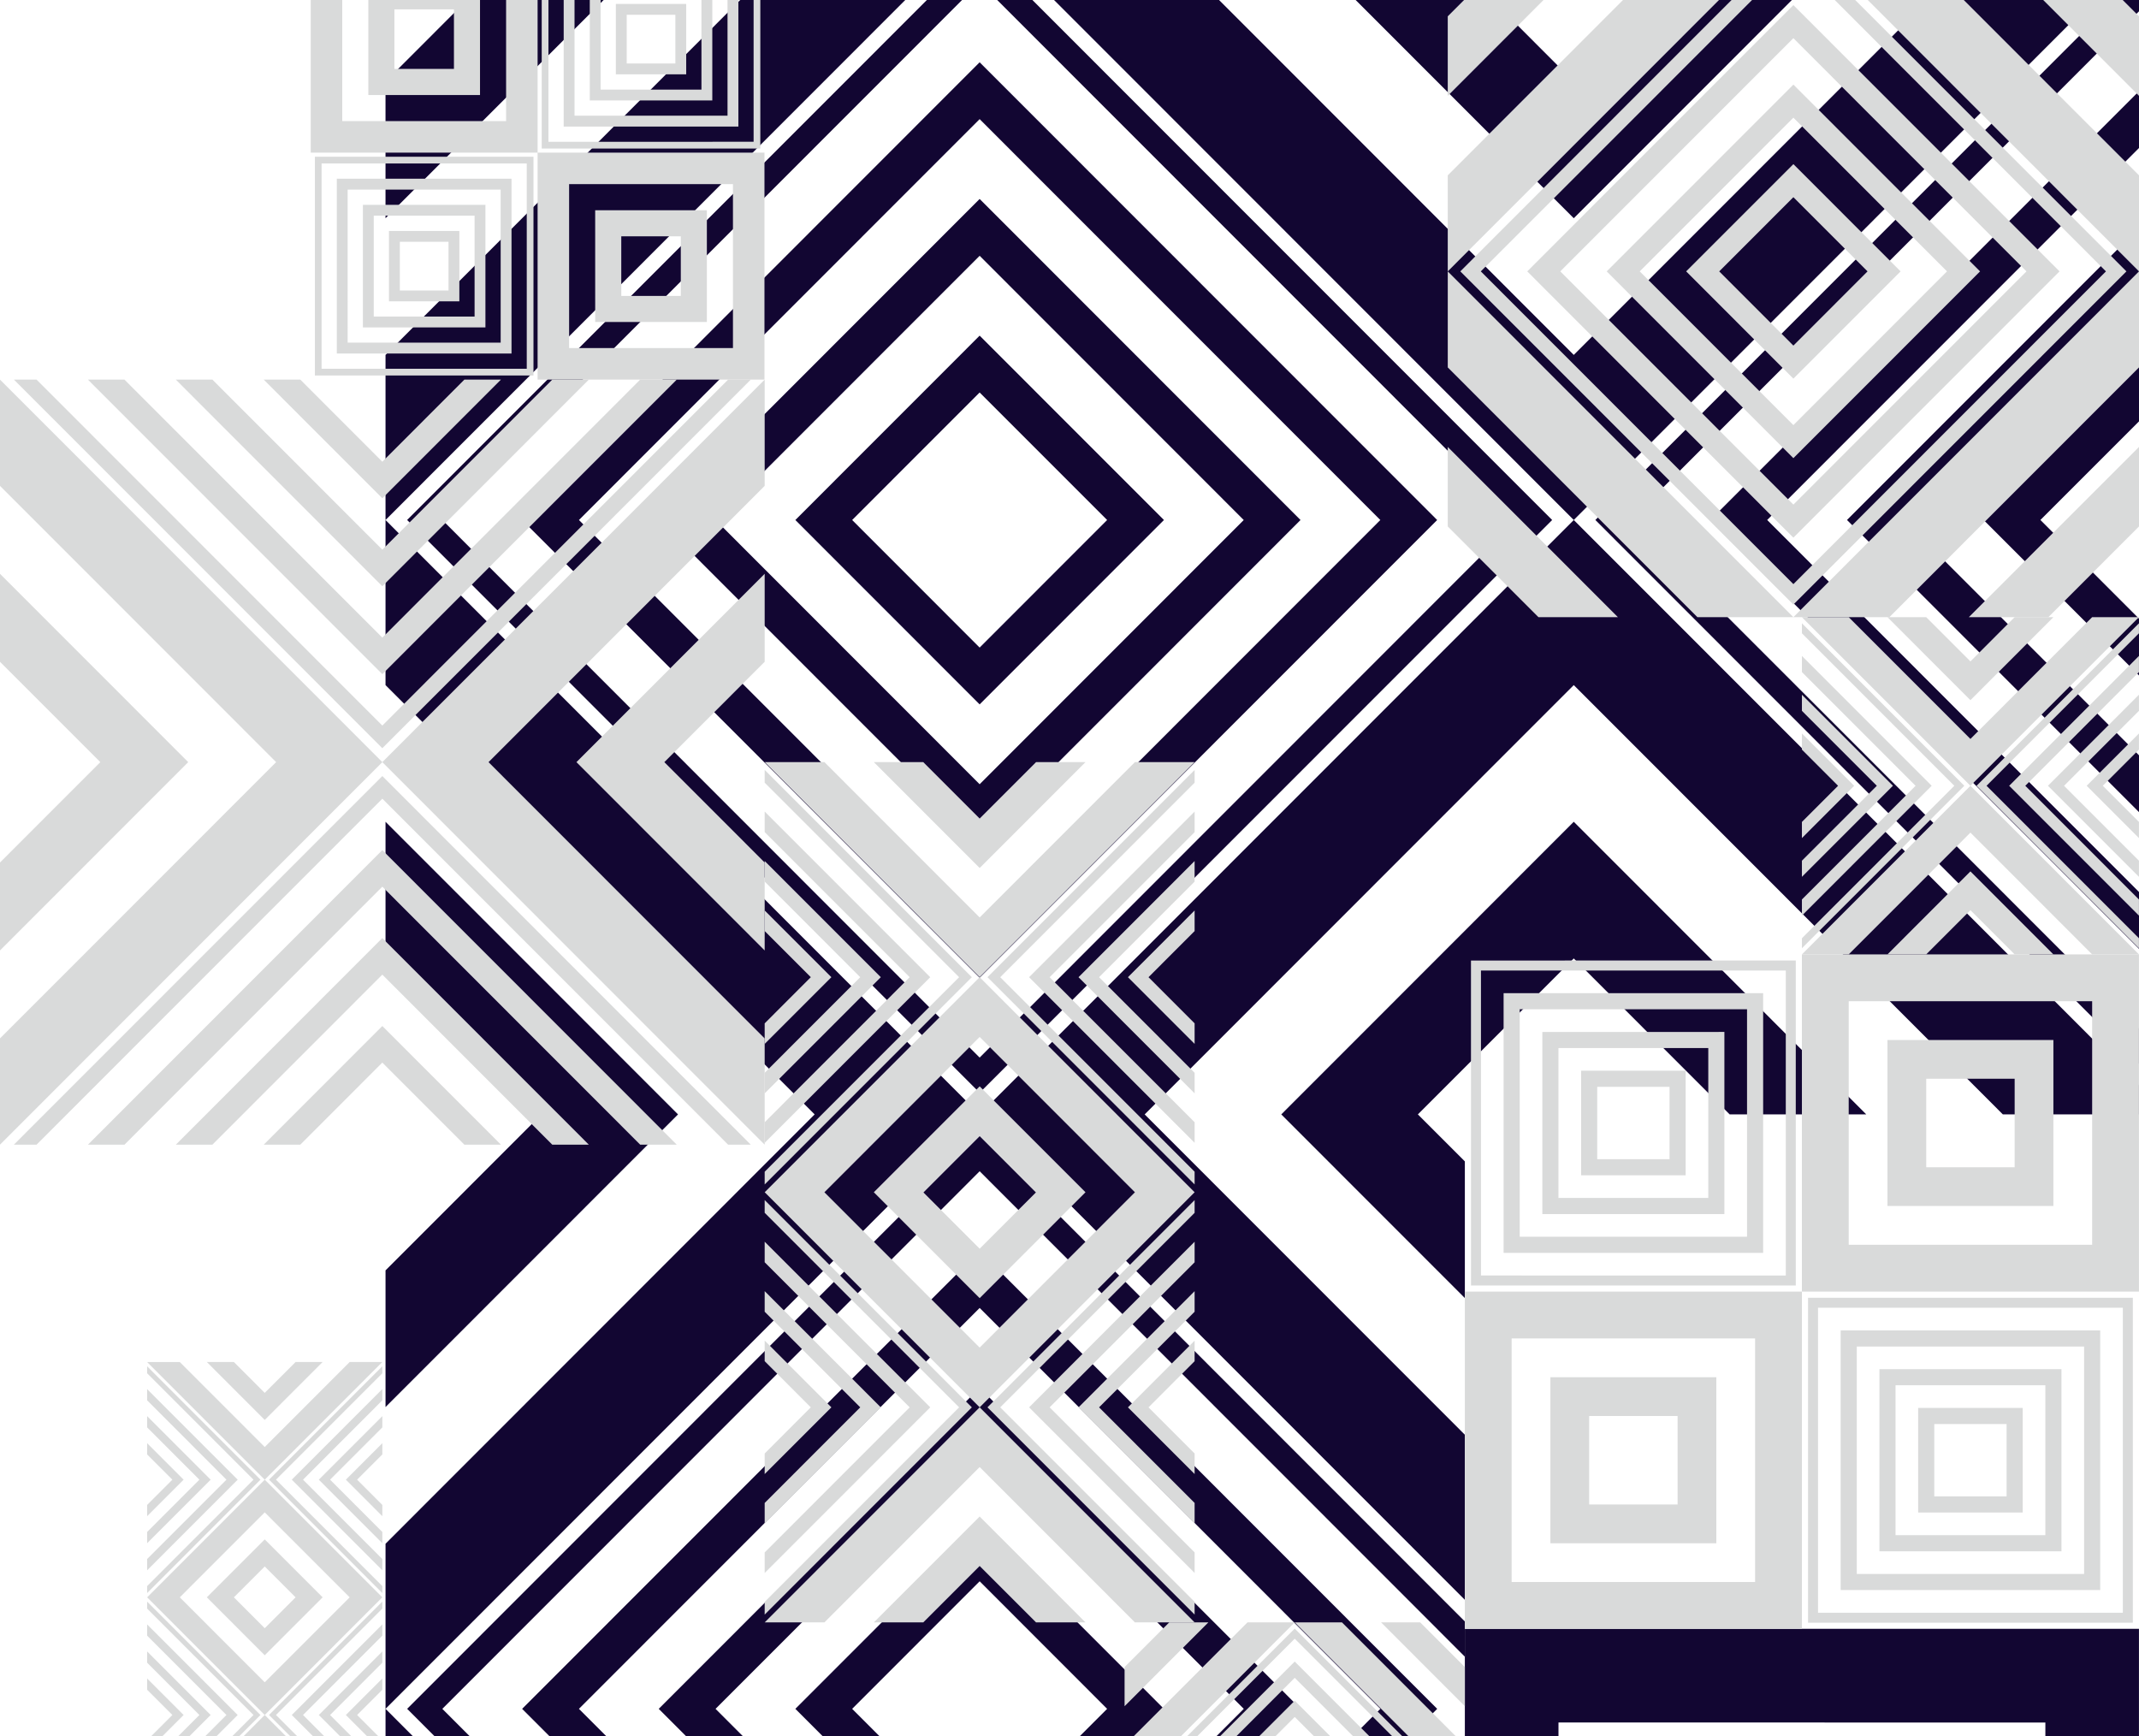 <svg width="690" height="560" viewBox="0 0 690 560" fill="none" xmlns="http://www.w3.org/2000/svg">
<g clip-path="url(#clip0_1_25681)">
<path fill-rule="evenodd" clip-rule="evenodd" d="M472.534 727.852L457.389 743H413.323L472.531 683.763L472.534 727.852ZM124.364 692.687V648.594L218.721 743H174.646L124.364 692.687ZM369.255 743L472.534 639.673V586.414L316.02 743.004L369.255 743ZM320.598 408.165L463.609 551.244L316.02 698.907L168.43 551.244L316.02 403.585L320.598 408.165ZM445.28 551.244L316.02 421.914L186.754 551.244L316.02 680.569L445.28 551.244ZM320.598 452.258L419.534 551.244L316.015 654.81L212.497 551.244L316.02 447.673L320.598 452.258ZM401.214 551.244L316.023 466.011L230.825 551.249L316.023 636.481L401.214 551.244ZM375.467 551.244L316.02 610.726L256.568 551.244L316.02 491.761L375.467 551.244ZM357.138 551.244L316.02 510.095L274.888 551.244L316.02 592.387L357.138 551.244ZM472.534 579.432L316.02 736.025L131.34 551.239L316.028 366.457L472.534 523.053V534.418L316.02 377.825L142.687 551.244L316.02 724.662L472.534 568.073V579.432ZM489.338 167.745L316.014 -5.669L142.687 167.745L316.014 341.159L489.338 167.745ZM316.014 20.089L463.598 167.745L316.014 315.401L168.436 167.745L316.014 20.089ZM316.014 38.426L186.756 167.745L316.014 297.073L445.269 167.745L316.014 38.426ZM316.014 64.18L419.524 167.745L316.014 271.31L212.501 167.745L316.014 64.18ZM316.014 82.513L230.824 167.746L316.014 252.983L401.205 167.75L316.014 82.513ZM316.014 108.271L375.464 167.745L316.014 227.224L256.565 167.745L316.014 108.271ZM316.014 126.608L274.889 167.745L316.014 208.896L357.136 167.745L316.014 126.608ZM316.014 -17.027L500.695 167.745L316.01 352.508L131.329 167.736L316.014 -17.027ZM124.358 70.398V26.307L174.641 -23.995H218.705L124.358 70.398ZM174.652 359.487L124.363 309.183V265.092L218.717 359.487L124.364 453.893V409.804L174.652 359.487ZM124.363 114.489L262.774 -23.995H316.003L124.363 167.744V114.489ZM690 47.746L570.059 167.736L690 287.741V306.074L551.739 167.736L690 29.406V47.746ZM690 91.834L614.127 167.736L690 243.651V261.979L595.804 167.736L690 73.494V91.834ZM690 135.927L658.192 167.736L690 199.563V217.893L639.868 167.736L690 117.588V135.927ZM690 343.191L514.633 167.736L690 -7.711V3.648L525.994 167.736L690 331.831V343.191ZM507.666 26.313L557.948 -23.995H602.013L507.666 70.398L413.324 -23.99H457.396L507.666 26.313ZM557.956 359.487L507.666 309.177L457.381 359.487L472.534 374.646V418.733L413.314 359.487L507.666 265.086L602.02 359.487H557.956ZM507.666 114.489L646.078 -24H690.001V-14.689L507.666 167.736L316.026 -23.998H369.26L507.666 114.489ZM124.364 497.986L262.788 359.487L124.363 221.001V167.75C183.651 227.064 201.645 245.068 316.013 359.487L507.669 167.747C562.828 222.934 585.336 245.447 690 350.16V359.487H646.084L507.666 220.995L369.248 359.487L472.534 462.82V516.077L316.02 359.487H316.014C257.598 417.938 245.38 430.156 310.704 364.809L124.366 551.245L316.023 743.004H262.792L124.366 604.51V497.981L124.364 497.986Z" fill="#120632"/>
<path fill-rule="evenodd" clip-rule="evenodd" d="M659.792 712.786H502.735V555.649L659.797 555.655L659.792 712.786ZM609.788 662.758L609.795 605.673H552.731V662.76H609.774L609.788 662.758ZM527.734 580.663H634.793V687.773H527.734V580.663ZM617.501 743H689.986V525.435H472.532V525.44V743H617.501Z" fill="#120632"/>
<path fill-rule="evenodd" clip-rule="evenodd" d="M95.352 667.09L85.398 657.133L75.445 667.09L85.398 677.049L95.352 667.09ZM85.398 648.404L66.722 667.09L85.398 685.776L104.075 667.09L85.398 648.404ZM85.398 639.678L58 667.09L85.398 694.503L112.797 667.09L85.398 639.678ZM66.723 743H75.445L85.398 733.043L95.352 743H104.075L85.398 724.315L66.722 743H66.723ZM47.463 696.901L55.603 705.046L47.463 713.188V716.817L59.23 705.046L47.463 693.273V696.901ZM47.463 688.174L64.321 705.046L47.463 721.912V725.542L67.954 705.046L47.463 684.545V688.174ZM47.463 679.447L73.047 705.046L47.463 730.642V734.271L76.671 705.048L47.459 675.821L47.463 679.447ZM47.463 620.993L55.604 629.137L47.464 637.281V640.91L59.231 629.137L47.464 617.365L47.463 620.993ZM47.463 612.265L64.321 629.132L47.463 646.002V649.64L67.954 629.137L47.463 608.638V612.265ZM47.463 603.539L73.047 629.136L47.463 654.734V658.362L76.671 629.14L47.459 599.917L47.463 603.539ZM47.463 594.811L81.77 629.136L47.463 663.461V665.706L84.019 629.136L47.463 592.563V594.811ZM123.334 640.909V637.283L115.194 629.138L123.334 620.995V617.365L112.473 628.231L111.566 629.133L123.334 640.909ZM123.334 649.635V646.008L106.471 629.136L123.334 612.27V608.64L103.751 628.234L102.844 629.136L123.334 649.635ZM123.334 658.362V654.734L97.748 629.136L123.334 603.538V599.909L95.028 628.23L94.122 629.132L123.334 658.362ZM123.334 665.707V663.461L89.026 629.136L123.334 594.81V592.563L86.778 629.134L123.332 665.708L123.334 665.707ZM123.334 716.818V713.19L115.194 705.046L123.334 696.902V693.273L111.566 705.046L123.334 716.818ZM123.334 725.545V721.915L106.471 705.049L123.334 688.178V684.545L102.844 705.046L123.334 725.545ZM123.334 734.271V730.643L97.748 705.046L123.334 679.446V675.817L94.126 705.046L123.334 734.271ZM123.334 489.091V485.463L115.194 477.318L123.334 469.175V465.546L111.566 477.318L123.334 489.091ZM123.334 497.817V494.189L106.471 477.318L123.334 460.452V456.822L102.842 477.319L123.334 497.817ZM123.334 506.545V502.917L97.748 477.318L123.334 451.72V448.091L94.126 477.313L123.334 506.545ZM123.334 513.889V511.644L89.026 477.319L123.334 442.993V440.745L86.778 477.317L123.332 513.89L123.334 513.889ZM123.334 564.999V561.371L115.194 553.227L123.334 545.083V541.454L111.566 553.227L123.334 564.999ZM123.334 573.727V570.098L106.471 553.232L123.334 536.357V532.727L102.844 553.228L123.334 573.727ZM123.334 582.453V578.825L97.748 553.227L123.334 527.628V524L94.126 553.228L123.334 582.453ZM123.334 589.798L86.778 553.223L123.334 516.651V518.898L89.026 553.225L123.334 587.549V589.798ZM123.334 741.616L86.78 705.043L123.336 668.47V670.718L89.028 705.045L123.336 739.369L123.334 741.616ZM47.463 545.085L55.603 553.229L47.463 561.372V565.001L59.23 553.229L47.463 541.456V545.085ZM47.463 536.358L64.321 553.229L47.463 570.095V573.726L67.954 553.228L47.466 532.728L47.463 536.358ZM47.463 527.631L73.047 553.229L47.463 578.827V582.455L76.671 553.232L47.459 524.009L47.463 527.631ZM47.463 469.177L55.604 477.319L47.464 485.463V489.095L59.231 477.322L47.464 465.55L47.463 469.177ZM47.463 460.449L64.321 477.315L47.463 494.187V497.814L67.954 477.319L47.466 456.82L47.463 460.449ZM47.463 451.723L73.047 477.32L47.463 502.917V506.546L76.671 477.323L47.459 448.101L47.463 451.723ZM47.463 442.995L81.77 477.32L47.463 511.644V513.89L84.019 477.319L47.463 440.745V442.995ZM47.463 516.656L84.019 553.229L47.463 589.8V587.553L81.77 553.229L47.463 518.903V516.656ZM95.352 515.273L85.398 505.316L75.445 515.273L85.398 525.232L95.352 515.273ZM85.398 496.588L66.722 515.273L85.398 533.958L104.075 515.272L85.398 496.588ZM85.398 487.861L58 515.273L85.398 542.685L112.797 515.272L85.398 487.861ZM104.075 591.183L85.398 572.495L66.722 591.183L85.398 609.864L104.075 591.183ZM75.445 591.183C75.445 591.183 84.55 582.073 85.398 581.223C86.244 582.07 95.352 591.18 95.352 591.183L85.398 601.142L75.445 591.183ZM104.074 439.364H95.351L85.398 449.32L75.445 439.361H66.723L85.398 458.049L104.074 439.364ZM112.797 591.182L85.398 563.769C83.118 566.05 57.999 591.181 58.001 591.183L85.398 618.594L112.797 591.182ZM123.332 439.364L85.398 477.317L123.332 515.269L85.398 553.223L123.332 591.175L85.398 629.128L123.334 667.081L85.398 705.036L123.332 742.987H112.797L85.398 715.576L58 742.987H47.463L85.397 705.036C82.178 701.814 47.462 667.083 47.462 667.08L68.155 646.393L85.397 629.139L47.462 591.183L85.396 553.23L47.462 515.277L85.395 477.327L47.461 439.372H58.001L85.398 466.777L112.797 439.364H123.332ZM47.463 668.473L84.019 705.046L47.463 741.616V739.371L81.77 705.046L47.463 670.721V668.473Z" fill="#D9DADA"/>
<path fill-rule="evenodd" clip-rule="evenodd" d="M472.534 660.209V647.581L458.135 633.173L472.534 618.768V606.141L445.515 633.173L472.534 660.209ZM362.769 606.147V618.775L377.17 633.179L362.769 647.588V660.215L389.789 633.182L362.769 606.151V606.147ZM389.79 523.36H377.17L362.768 537.766V550.393L389.79 523.36ZM458.136 523.36H445.515L472.532 550.392V537.765L458.136 523.36ZM362.77 688.085V672.834L402.406 633.176L362.767 593.519V578.271V563.016L402.406 523.36H417.648L362.767 578.269L417.649 633.175L472.531 578.268V563.016L432.895 523.359H417.651L472.531 578.268V593.518L432.893 633.175L472.531 672.834V688.084L417.649 633.175L362.769 688.084L362.77 688.085Z" fill="#D9DADA"/>
<path fill-rule="evenodd" clip-rule="evenodd" d="M467.286 578.269L417.653 528.61L368.02 578.269L417.653 627.927L467.286 578.269ZM376.703 576.957L417.653 535.986L459.915 578.269L417.653 620.551L375.393 578.269L376.703 576.957ZM417.653 541.241L380.638 578.272L417.653 615.306L454.667 578.272L417.653 541.241ZM389.322 576.957L417.653 548.612L447.294 578.269L417.653 607.925L388.011 578.269L389.322 576.957ZM417.653 553.862L393.257 578.269L417.653 602.677L442.047 578.269L417.653 553.862ZM401.941 576.957L417.653 561.238L434.679 578.269L417.654 595.301L400.631 578.269L401.941 576.957ZM417.653 566.489L405.876 578.269L417.653 590.053L429.429 578.269L417.653 566.489ZM364.294 579.791C376.998 592.504 402.015 617.532 412.664 628.185L364.294 579.791ZM417.653 633.178L454.241 596.571L417.652 633.176L417.653 633.178ZM417.653 525.358L470.538 578.269L417.652 631.177L364.767 578.266L417.653 525.358ZM417.653 742.995L417.661 743.002L417.654 742.995L417.653 742.995ZM434.675 688.087L417.653 705.117L400.632 688.087L417.653 671.057L434.675 688.087ZM405.878 688.087L417.653 699.867L429.426 688.087L417.653 676.306L405.878 688.087ZM447.292 688.087L417.653 717.743L388.014 688.087L417.653 658.431L447.292 688.087ZM393.26 688.087L417.653 712.493L442.044 688.087L417.653 663.681L393.26 688.087ZM459.913 688.087L417.653 730.363L375.395 688.081L417.653 645.8L459.913 688.087ZM380.641 688.087L417.653 725.118L454.664 688.087L417.653 651.055L380.641 688.087ZM470.536 688.087L417.653 740.996L364.767 688.087L417.653 635.178L470.536 688.087ZM368.022 688.087L417.653 737.744L467.283 688.087L417.653 638.43L368.022 688.087Z" fill="#D9DADA"/>
<path fill-rule="evenodd" clip-rule="evenodd" d="M608.859 335.483H662.387V389.038H608.858L608.859 335.483ZM649.888 376.534V347.99H621.362V376.533L649.888 376.534ZM674.889 401.547H596.358V322.977H674.887V401.545L674.889 401.547ZM553.658 497.822H500.127V444.269H553.655V497.825L553.658 497.822ZM512.631 456.775V485.317H541.162V456.774H512.635L512.631 456.775ZM487.629 431.761H566.157V510.33H487.626L487.629 431.761ZM689.987 307.869H581.259V416.649H472.532V525.432H581.261V416.652H689.988V307.869H689.987Z" fill="#D9DADA"/>
<path fill-rule="evenodd" clip-rule="evenodd" d="M477.729 411.451V313.07H576.061V411.453L477.729 411.451ZM566.16 320.379H485.031V404.148H568.758V320.379H566.16ZM490.23 325.579H563.561V398.946H490.23V325.579ZM553.659 332.885H497.532V391.638H556.256V332.88L553.659 332.885ZM502.73 338.084H551.061V386.441H502.73L502.73 338.084ZM541.16 345.389H510.033V379.132H543.759V345.39L541.16 345.389ZM515.231 350.591H538.56V373.935H515.229L515.231 350.591ZM581.261 310.888C581.261 336.071 581.261 385.658 581.261 406.763V310.888ZM474.508 309.848V414.675H579.28V309.845L474.508 309.848ZM689.986 525.434V525.449V525.437V525.434ZM618.762 487.914H652.484V454.174H618.763L618.762 487.914ZM647.286 459.376V482.714H623.961V459.378L647.286 459.376ZM606.268 500.418H664.989V441.667H606.267L606.268 500.418ZM659.79 446.87V495.221H611.464V446.871L659.79 446.87ZM593.765 512.927H677.486V429.163H593.763L593.765 512.927ZM672.29 434.363V507.728H598.963V434.364L672.29 434.363ZM583.238 523.459H688.007L688.011 418.634H583.238V523.459ZM684.786 421.856V520.234H586.457V421.857L684.786 421.856Z" fill="#D9DADA"/>
<path fill-rule="evenodd" clip-rule="evenodd" d="M246.669 306.6V278.229L214.306 245.849L246.669 213.475V185.097L185.949 245.849L246.669 306.6ZM3.05176e-05 185.104V213.479L32.363 245.849L3.05176e-05 278.229V306.597L60.718 245.849L3.05176e-05 185.104ZM3.05176e-05 334.972L89.076 245.849L3.05176e-05 156.733V122.459L123.333 245.844L246.669 122.459V156.733L157.592 245.855L246.669 334.981V369.255L123.333 245.849L3.05176e-05 369.246V334.972Z" fill="#D9DADA"/>
<path fill-rule="evenodd" clip-rule="evenodd" d="M3.418 125.876C31.97 154.445 88.189 210.69 112.121 234.634L3.418 125.876ZM123.333 245.852L205.558 163.587L123.331 245.851L123.333 245.852ZM85.082 369.246H96.873L123.333 342.773L149.791 369.246H161.586L123.333 330.975L85.082 369.246ZM56.725 369.246H68.516L123.333 314.398L178.144 369.246H189.936L123.329 302.601L56.725 369.246ZM28.368 369.246H40.156L123.333 286.024L206.513 369.246H218.304L123.333 274.227L28.368 369.246ZM4.479 369.246H11.798L123.333 257.65L234.869 369.246H242.177L123.333 250.343L4.479 369.246ZM161.592 122.459H149.797L123.333 148.942L96.868 122.459H85.075L123.333 160.736L161.592 122.459ZM189.946 122.459H178.155L123.333 177.313L68.51 122.459H56.718L123.333 189.112L189.946 122.459ZM218.31 122.459H206.513L123.332 205.684L40.15 122.459H28.361L123.333 217.477L218.31 122.459ZM242.183 122.459H234.874L123.333 234.058L11.791 122.459H4.489L123.331 241.357L242.183 122.459Z" fill="#D9DADA"/>
<path fill-rule="evenodd" clip-rule="evenodd" d="M608.859 307.869H621.358L635.621 293.598L649.887 307.869H662.388L635.621 281.091L608.859 307.869ZM662.387 199.087H649.886L635.624 213.358L621.36 199.087H608.861L635.621 225.864L662.387 199.087ZM596.358 199.087L635.621 238.369L674.883 199.087H689.98L635.621 253.474L689.98 307.865H674.881L635.621 268.585L596.354 307.869H581.261L635.626 253.482L581.261 199.095L596.358 199.087Z" fill="#D9DADA"/>
<path fill-rule="evenodd" clip-rule="evenodd" d="M688.479 200.594C675.894 213.185 651.114 237.979 640.565 248.532L688.479 200.594ZM635.621 253.478L671.86 289.735L635.621 253.472V253.478ZM581.261 236.611V241.812L592.924 253.481L581.261 265.145V270.347L598.119 253.481L581.261 236.611ZM581.261 224.106V229.306L605.425 253.478L581.261 277.649V282.85L610.623 253.476L581.261 224.106ZM581.261 211.6V216.8L617.926 253.481L581.261 290.158V295.36L623.123 253.478L581.261 211.6ZM581.261 201.067V204.293L630.427 253.481L581.261 302.666V305.889L633.645 253.479L581.261 201.067ZM689.987 270.349V265.145L678.32 253.475L689.987 241.803V236.602L673.122 253.478L689.987 270.349ZM689.987 282.854V277.654L665.82 253.482L689.987 229.305V224.104L660.624 253.482L689.987 282.854ZM689.987 295.363V290.16L653.321 253.478L689.987 216.793V211.594L648.123 253.478L689.987 295.363ZM689.987 305.891V302.666L640.82 253.476L689.987 204.286V201.063L637.604 253.476L689.987 305.891Z" fill="#D9DADA"/>
<path fill-rule="evenodd" clip-rule="evenodd" d="M635.117 -23.999H660.754L690 5.263V30.912L635.117 -23.999ZM467.018 30.912V5.263L496.27 -23.999H521.903L467.018 30.912ZM521.907 199.087H496.273L467.018 169.823V144.173L521.907 199.087ZM660.748 199.087H635.111L690 144.17V169.822L660.748 199.087ZM690 87.543V56.56L609.484 -23.999H578.516L690 87.543ZM578.509 199.087L690 87.543V118.524L609.477 199.087H578.509ZM467.018 56.562L547.537 -23.999H578.502L467.018 87.542V56.562ZM547.545 199.087L467.022 118.524V87.546L578.509 199.087H547.545Z" fill="#D9DADA"/>
<path fill-rule="evenodd" clip-rule="evenodd" d="M679.338 87.543L578.51 -13.339L477.68 87.543L578.51 188.425L679.338 87.543ZM495.32 84.879L578.51 1.646L664.364 87.543L578.51 173.44L492.657 87.543L495.32 84.879ZM578.51 12.314L503.314 87.543L578.51 162.775L653.702 87.543L578.51 12.314ZM520.957 84.879L578.51 27.295L638.729 87.544L578.51 147.793L518.29 87.544L520.957 84.879ZM578.51 37.96L528.95 87.543L578.51 137.129L628.065 87.543L578.51 37.96ZM546.591 84.879L578.51 52.945L613.093 87.543L578.51 122.144L543.925 87.543L546.591 84.879ZM578.51 63.612L554.585 87.543L578.51 111.482L602.431 87.543L578.51 63.612ZM470.108 90.637C495.917 116.461 546.734 167.301 568.37 188.948L470.108 90.637ZM578.51 -19.946L685.945 87.543L578.507 195.027L471.071 87.538L578.51 -19.946ZM578.51 199.087H578.504L652.839 124.725L578.51 199.087Z" fill="#D9DADA"/>
<path fill-rule="evenodd" clip-rule="evenodd" d="M334.215 384.603L316.02 366.401L297.825 384.603L316.02 402.808L334.215 384.603ZM316.02 350.446L281.881 384.603L316.02 418.759L350.159 384.603L316.02 350.446ZM316.02 334.495L265.937 384.603L316.02 434.709L366.103 384.603L316.02 334.495ZM281.881 523.36H297.825L316.02 505.158L334.215 523.36H350.159L316.02 489.204L281.881 523.36H281.881ZM350.157 245.849H334.211L316.02 264.051L297.829 245.849H281.883L316.02 280.002L350.157 245.849ZM385.36 245.849L316.02 315.226L385.36 384.599V384.606L316.02 453.981L385.36 523.354H366.103L316.02 473.247L265.937 523.354H246.669V523.348L246.676 523.354L316.02 453.976L246.676 384.597L246.669 384.603V384.591L246.676 384.597L316.02 315.22L246.679 245.844H265.94L316.02 295.955L366.099 245.849H385.36Z" fill="#D9DADA"/>
<path fill-rule="evenodd" clip-rule="evenodd" d="M246.676 384.604L292.906 338.351L246.674 384.603L246.676 384.604ZM246.669 432.47V439.103L246.676 439.097L261.55 453.985L246.676 468.867L246.669 468.86V475.494L246.676 475.5L268.186 453.981L246.676 432.46L246.669 432.47ZM246.669 416.517V423.15L246.676 423.144L277.498 453.985L246.676 484.822L246.669 484.816V491.45L246.676 491.457L284.131 453.985L246.678 416.51L246.669 416.517ZM246.669 400.564V407.2L246.676 407.193L293.443 453.988L246.676 500.78L246.669 500.774V507.405L246.676 507.411L300.074 453.988L246.676 400.56L246.669 400.564ZM246.669 293.713V300.347L246.676 300.341L261.55 315.223L246.676 330.112L246.669 330.106V336.74L246.676 336.747L268.186 315.226L246.676 293.706L246.669 293.713ZM246.669 277.759V284.393L246.676 284.387L277.498 315.226L246.676 346.066L246.669 346.06V352.691L246.676 352.698L284.131 315.226L246.678 277.753L246.669 277.759ZM246.669 261.807V268.441L246.676 268.435L293.443 315.226L246.676 362.018L246.669 362.012V368.645L246.676 368.651L300.074 315.226L246.676 261.801L246.669 261.807ZM246.669 248.377V252.486L246.676 252.48L309.389 315.226L246.676 377.971L246.669 377.964V382.073L246.674 382.077L313.498 315.226L246.676 248.369L246.669 248.377ZM246.676 387.13L313.498 453.985L246.674 520.836L246.669 520.832V516.722L246.676 516.729L309.389 453.985L246.676 391.235L246.669 391.242V387.136L246.676 387.13Z" fill="#D9DADA"/>
<path fill-rule="evenodd" clip-rule="evenodd" d="M317.943 317.15C333.996 333.212 365.604 364.835 379.064 378.301L317.943 317.15ZM385.36 336.743V330.112L370.486 315.23L385.36 300.348V293.709L365.512 313.569L363.854 315.226L385.36 336.743ZM385.36 352.695V346.063L354.537 315.226L385.357 284.39V277.757L349.568 313.569L347.91 315.226L385.36 352.695ZM385.36 368.648V362.013L338.595 315.224L385.36 268.436V261.808L333.622 313.569L331.965 315.226L385.36 368.648ZM385.36 382.075V377.968L322.651 315.226L385.36 252.484V248.374L318.54 315.222L385.36 382.075ZM385.36 475.501V468.868L370.486 453.986L385.36 439.104V432.471L365.512 452.33L363.854 453.989L385.36 475.501ZM385.36 491.454V484.819L354.537 453.985L385.357 423.147V416.514L349.568 452.326L347.91 453.985L385.36 491.454ZM385.36 507.406V500.774L338.595 453.985L385.36 407.194V400.561L333.622 452.326L331.965 453.985L385.36 507.406ZM385.36 520.835L318.54 453.981L385.36 387.133V391.241L322.651 453.985L385.36 516.725V520.835Z" fill="#D9DADA"/>
<path fill-rule="evenodd" clip-rule="evenodd" d="M191.999 103.868H228.022V67.822H191.994L191.999 103.868ZM219.613 76.239V95.451H200.411V76.239H219.613ZM236.44 59.404H183.584V112.284H236.438V59.405L236.44 59.404ZM154.845 -5.395H118.817V30.651H154.844V-5.396L154.845 -5.395ZM127.231 22.233V3.022H146.433V22.233H127.231ZM110.403 39.069H163.258V-13.812H110.402L110.403 39.069ZM246.599 122.459H173.419V49.243H100.24V-23.972H173.42V49.242H246.602V122.459H246.599Z" fill="#D9DADA"/>
<path fill-rule="evenodd" clip-rule="evenodd" d="M103.737 52.739V118.955H169.92V52.739H103.737ZM163.256 114.037H108.651V57.655H165.005V114.036L163.256 114.037ZM112.15 110.536H161.506V61.155H112.149L112.15 110.536ZM154.842 105.619H117.065V66.073H156.59V105.62L154.842 105.619ZM120.563 102.119H153.092V69.573H120.563V102.119ZM146.429 97.205H125.479V74.494H148.179V97.205H146.429ZM128.978 93.703H144.68V77.991H128.977L128.978 93.703ZM173.421 120.428C173.421 103.478 173.421 70.104 173.421 55.897V120.428ZM101.572 121.125V50.571H172.09V121.126L101.572 121.125ZM246.598 -23.979V-23.989V-23.981V-23.979ZM198.66 1.275H221.357V23.984H198.66V1.275ZM217.861 20.486V4.774H202.163V20.482L217.861 20.486ZM190.252 -7.138H229.774V32.405H190.251L190.252 -7.138ZM226.275 28.903V-3.64H193.748V28.902L226.275 28.903ZM181.836 -15.557H238.187V40.821H181.837L181.836 -15.557ZM234.685 37.316V-12.062H185.331V37.315L234.685 37.316ZM174.751 -22.648H245.266V47.906H174.748L174.751 -22.648ZM243.098 45.733V-20.48H176.917V45.734L243.098 45.733Z" fill="#D9DADA"/>
</g>
<defs>
<clipPath id="clip0_1_25681">
<rect width="690" height="560" fill="white" transform="matrix(-1 0 0 1 690 0)"/>
</clipPath>
</defs>
</svg>
